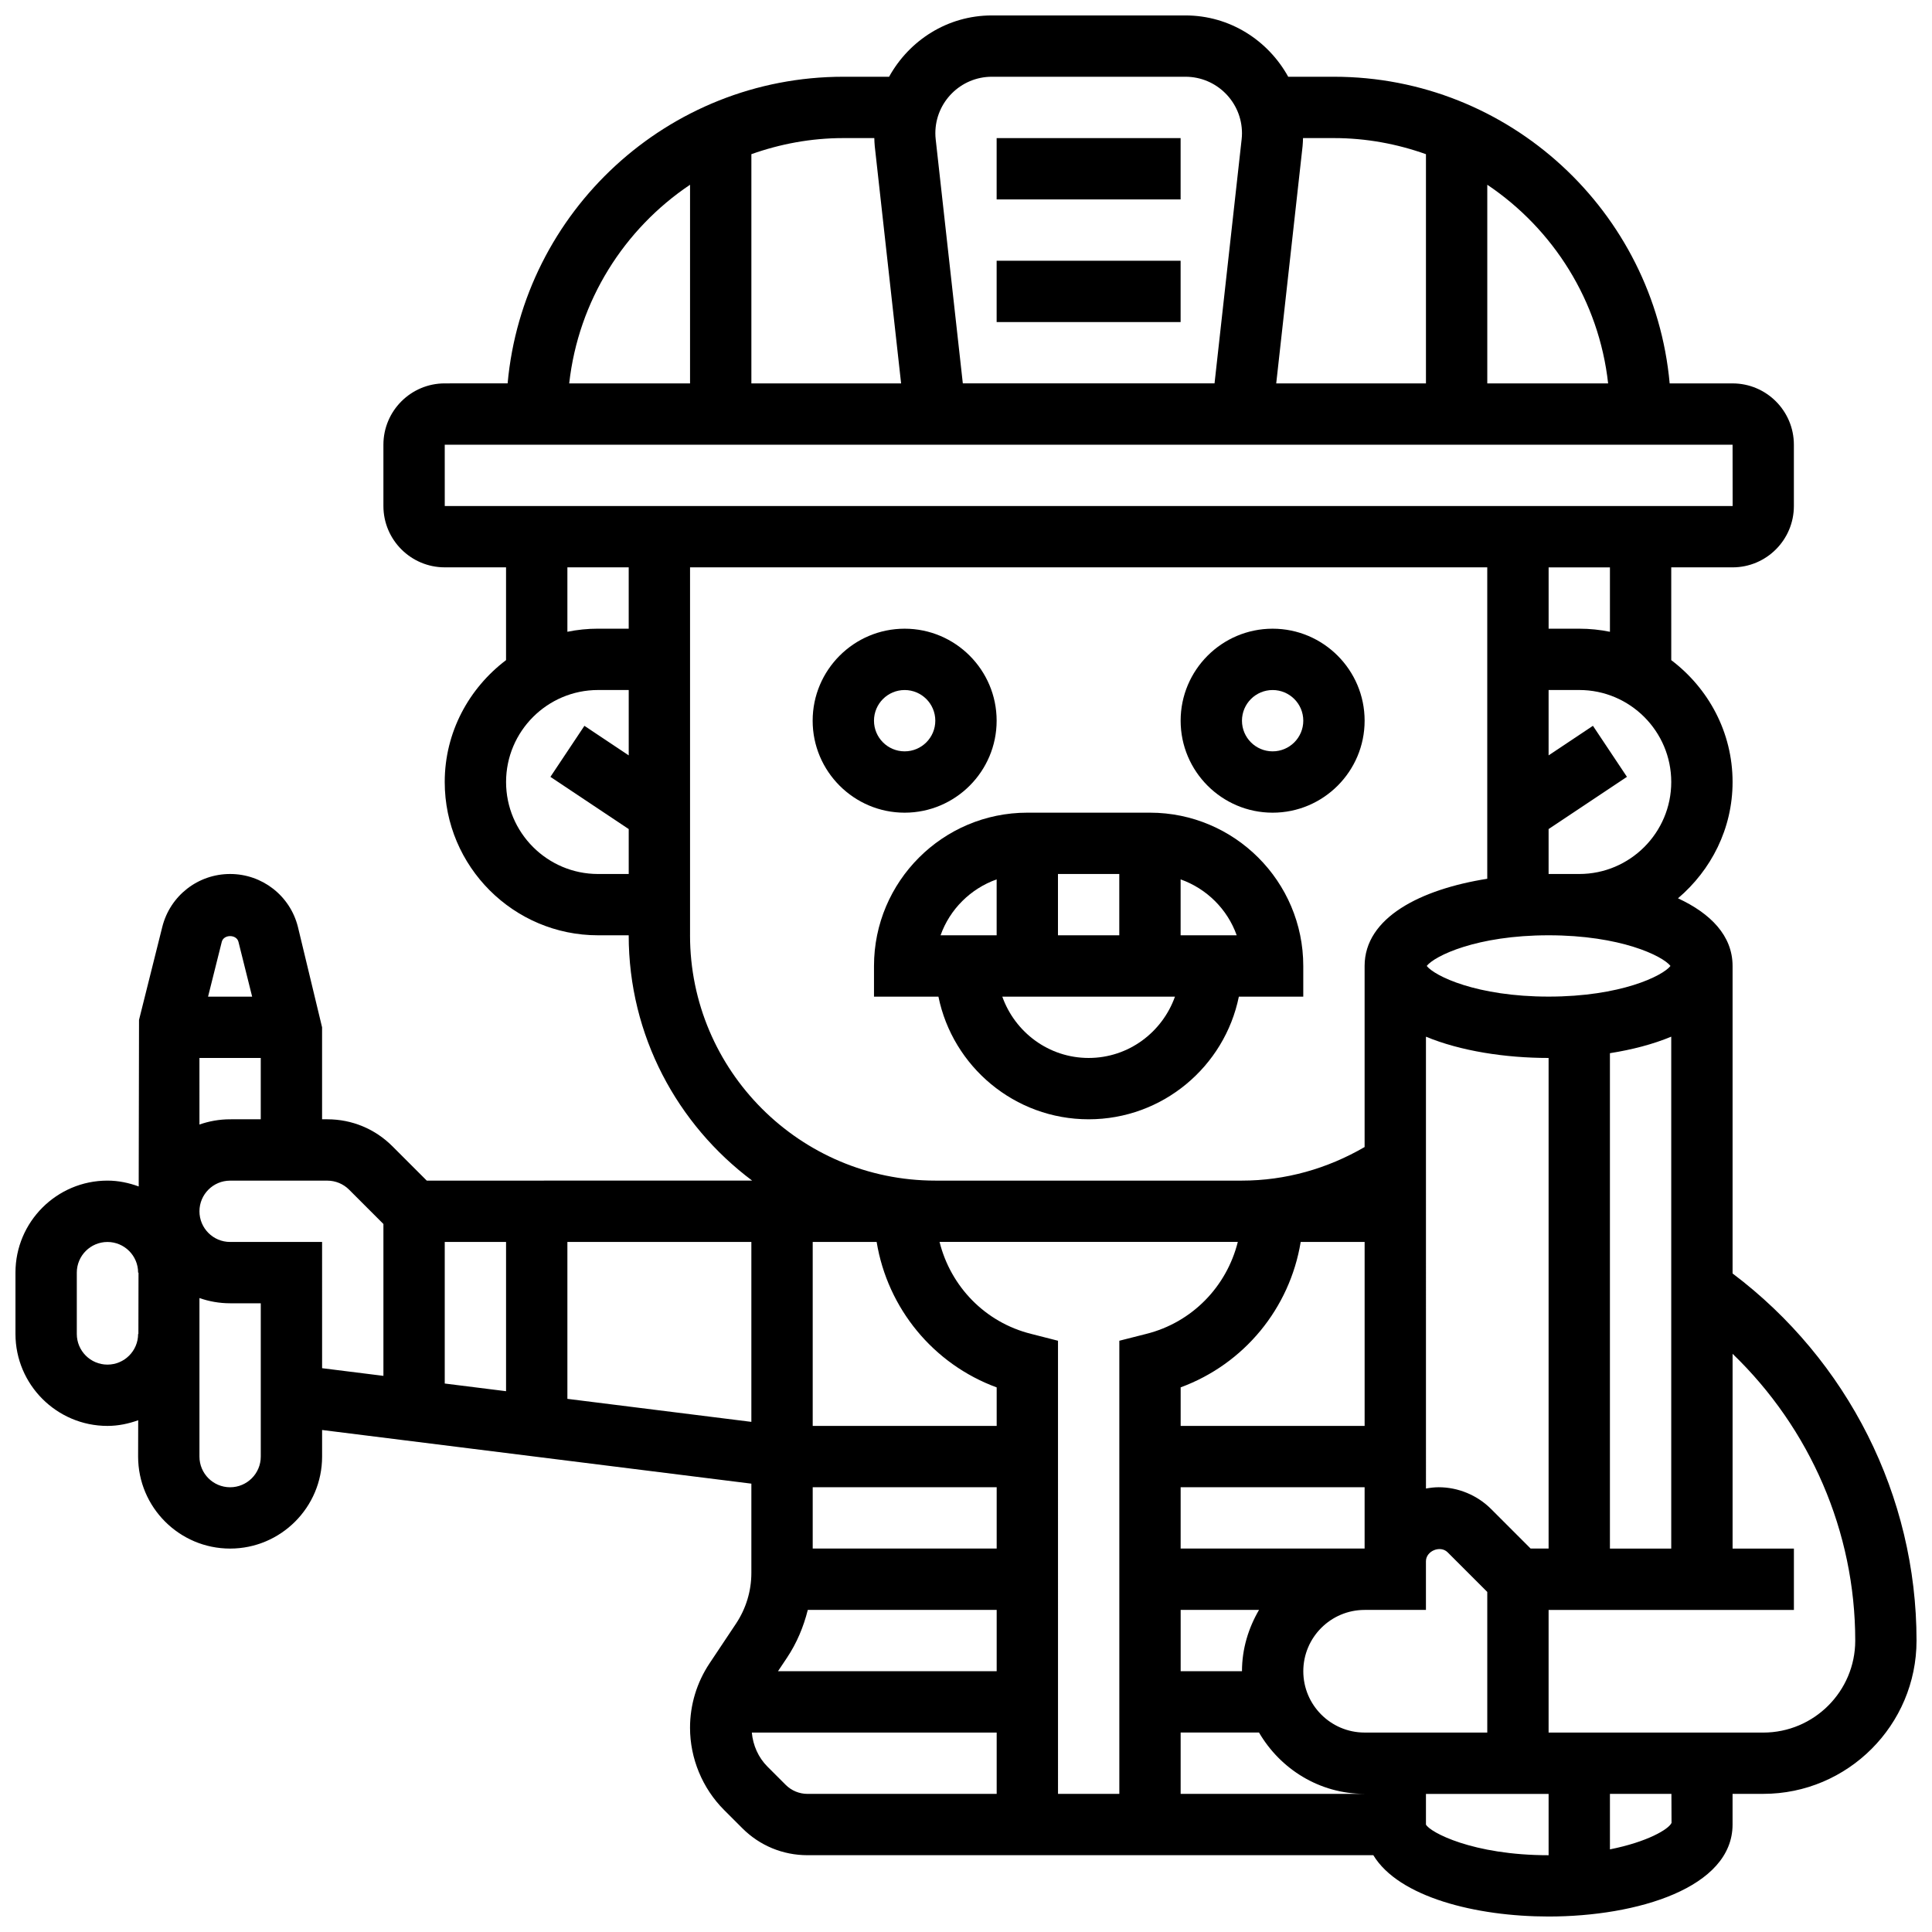 <?xml version="1.0" encoding="UTF-8"?>
<!-- Uploaded to: SVG Repo, www.svgrepo.com, Generator: SVG Repo Mixer Tools -->
<svg width="800px" height="800px" version="1.1" viewBox="144 144 512 512" xmlns="http://www.w3.org/2000/svg">
 <defs>
  <clipPath id="a">
   <path d="m148.09 148.09h503.81v503.81h-503.81z"/>
  </clipPath>
 </defs>
 <path d="m408.12 334.99c0-13.441-10.938-24.379-24.379-24.379s-24.379 10.938-24.379 24.379c0 13.441 10.938 24.379 24.379 24.379 13.441-0.004 24.379-10.941 24.379-24.379zm-32.504 0c0-4.484 3.641-8.125 8.125-8.125s8.125 3.641 8.125 8.125c0 4.484-3.641 8.125-8.125 8.125s-8.125-3.641-8.125-8.125z"/>
 <path d="m481.26 359.37c13.441 0 24.379-10.938 24.379-24.379 0-13.441-10.938-24.379-24.379-24.379-13.441 0-24.379 10.938-24.379 24.379 0 13.441 10.938 24.379 24.379 24.379zm0-32.504c4.484 0 8.125 3.641 8.125 8.125s-3.641 8.125-8.125 8.125c-4.484 0-8.125-3.641-8.125-8.125s3.641-8.125 8.125-8.125z"/>
 <path d="m489.38 408.12v-8.125c0-22.402-18.227-40.629-40.629-40.629h-32.504c-22.402 0-40.629 18.227-40.629 40.629v8.125h17.074c3.777 18.52 20.184 32.504 39.809 32.504s36.031-13.984 39.809-32.504zm-65.008-32.504h16.25v16.25h-16.25zm47.367 16.25h-14.863v-14.82c6.91 2.453 12.41 7.914 14.863 14.82zm-63.617-14.82v14.82h-14.863c2.453-6.906 7.957-12.367 14.863-14.82zm24.379 47.324c-10.578 0-19.52-6.816-22.883-16.25h45.758c-3.359 9.434-12.297 16.25-22.875 16.25z"/>
 <path d="m408.12 213.1h48.754v16.25h-48.754z"/>
 <path d="m408.12 180.6h48.754v16.25h-48.754z"/>
 <g clip-path="url(#a)">
  <path d="m603.15 481.48v-81.484c0-8.027-5.836-13.938-14.465-17.934 8.77-7.461 14.465-18.441 14.465-30.824 0-13.223-6.445-24.875-16.25-32.293l-0.004-24.59h16.25c8.965 0 16.25-7.289 16.25-16.25v-16.25c0-8.965-7.289-16.25-16.25-16.25h-16.668c-4.117-45.492-42.422-81.266-88.965-81.266h-12.125c-5.324-9.637-15.465-16.25-27.23-16.25h-51.309c-11.766 0-21.906 6.613-27.23 16.25h-12.121c-46.547 0-84.852 35.77-88.973 81.258l-16.668 0.004c-8.965 0-16.25 7.289-16.25 16.25v16.25c0 8.965 7.289 16.25 16.25 16.25h16.25v24.59c-9.809 7.426-16.25 19.078-16.25 32.293 0 22.402 18.227 40.629 40.629 40.629h8.125c0 26.598 12.902 50.18 32.715 65.008l-86.23 0.004-9.109-9.109c-4.598-4.598-10.723-7.141-17.234-7.141h-1.398v-24.379l-6.402-26.598c-2.062-8.262-9.457-14.031-17.973-14.031-8.516 0-15.91 5.769-17.977 14.043l-6.16 24.621-0.086 44.141c-2.602-0.945-5.363-1.547-8.281-1.547-13.441 0-24.379 10.938-24.379 24.379v16.25c0 13.441 10.938 24.379 24.379 24.379 2.867 0 5.59-0.586 8.148-1.504l-0.023 9.633c0 13.441 10.938 24.379 24.379 24.379 13.441 0 24.379-10.938 24.379-24.379v-7.047l113.76 14.219v23.613c0 4.836-1.414 9.508-4.094 13.523l-6.981 10.473c-3.391 5.09-5.18 10.996-5.18 17.09 0 8.102 3.281 16.047 9.02 21.777l4.852 4.852c4.602 4.602 10.727 7.137 17.238 7.137h149.97c6.719 11.102 27.172 16.25 46.449 16.25 23.484 0 48.754-7.621 48.754-24.379v-8.125h8.125c22.402 0 40.629-18.227 40.629-40.629 0-38.34-18.227-74.297-48.754-97.285zm-32.504 72.906v-131.28c5.867-0.926 11.434-2.371 16.25-4.379v135.66zm-65.008 48.758c-8.965 0-16.25-7.289-16.25-16.25 0-8.965 7.289-16.25 16.25-16.25h16.25v-12.887c0-2.746 3.812-4.316 5.746-2.383l10.508 10.504v37.266zm-129.32-130.02c2.894 17.586 14.984 32.359 31.812 38.551v10.203h-48.754v-48.754zm31.812 81.258h-48.754v-16.25h48.754zm-55.582 28.953c2.609-3.902 4.402-8.207 5.527-12.699h50.055v16.25h-57.953zm64.707-85.844c-12.223-3.047-21.324-12.586-24.266-24.371h79.043c-2.949 11.789-12.051 21.332-24.297 24.387l-7.102 1.805v120.08h-16.25l-0.004-120.08zm137.14-105.63c19.078 0 30.211 5.469 32.301 8.125-2.09 2.656-13.223 8.125-32.301 8.125s-30.211-5.469-32.301-8.125c2.09-2.656 13.223-8.125 32.301-8.125zm0 32.504v130.02h-4.762l-10.508-10.508c-3.648-3.644-8.699-5.742-13.867-5.742-1.152 0-2.266 0.145-3.363 0.34l-0.004-119.74c9.168 3.801 21.039 5.637 32.504 5.637zm-81.258 162.52h-16.25v-16.25h20.77c-2.797 4.801-4.519 10.305-4.519 16.25zm15.562-113.76h16.941v48.754h-48.754v-10.215c16.844-6.199 28.926-20.965 31.812-38.539zm-31.816 81.258v-16.25h48.754v16.25zm0 48.758h20.77c5.641 9.668 16.008 16.25 27.984 16.25h-48.754zm97.512-239.43 20.762-13.84-9.012-13.523-11.75 7.836v-17.324h8.125c13.441 0 24.379 10.938 24.379 24.379 0 13.441-10.938 24.379-24.379 24.379h-8.125zm16.254-52.281c-2.625-0.535-5.348-0.82-8.125-0.82h-8.125v-16.25h16.25zm-0.48-65.828h-32.023v-52.641c17.453 11.711 29.586 30.727 32.023 52.641zm-48.277-60.742v60.742h-39.68l6.981-62.828c0.082-0.723 0.09-1.445 0.121-2.18h8.203c8.555 0 16.738 1.551 24.375 4.266zm-115.04-20.52h51.309c8.266 0 14.977 6.715 14.977 14.977 0 0.543-0.031 1.098-0.098 1.648l-7.176 64.637h-66.707l-7.184-64.641c-0.062-0.547-0.098-1.098-0.098-1.645 0-8.262 6.715-14.977 14.977-14.977zm-31.152 16.254c0.031 0.723 0.039 1.445 0.121 2.168l6.981 62.84h-39.68v-60.742c7.637-2.715 15.82-4.266 24.379-4.266zm-48.832 12.367v52.641h-32.023c2.438-21.914 14.57-40.93 32.023-52.641zm-65.008 68.891h341.29l0.016 16.25-341.3 0.004zm32.504 32.504h16.25v16.25h-8.125c-2.777 0-5.5 0.285-8.125 0.82zm8.129 81.262c-13.441 0-24.379-10.938-24.379-24.379 0-13.441 10.938-24.379 24.379-24.379h8.125v17.324l-11.742-7.832-9.012 13.523 20.754 13.836v11.906zm24.375 16.25v-97.512h211.27v82.527c-17.566 2.777-32.504 10.238-32.504 23.109v47.984c-9.863 5.731-20.969 8.898-32.5 8.898h-81.262c-35.844 0-65.008-29.164-65.008-65.008zm-65.008 81.262h16.25v39.551l-16.25-2.031zm-65.008-48.758h16.25v16.25l-8.121 0.004c-2.852 0-5.59 0.496-8.125 1.391zm10.34-30.781 3.629 14.531h-11.684l3.633-14.52c0.504-2.035 3.918-2.027 4.422-0.012zm-26.59 103.92c0 4.484-3.641 8.125-8.125 8.125s-8.125-3.641-8.125-8.125v-16.25c0-4.484 3.641-8.125 8.125-8.125s8.125 3.641 8.125 8.125h0.105l-0.031 16.25zm32.504 32.504c0 4.484-3.641 8.125-8.125 8.125-4.484 0-8.125-3.641-8.125-8.125v-42.02c2.543 0.891 5.273 1.387 8.125 1.387h8.125zm-8.125-56.883c-4.484 0-8.125-3.641-8.125-8.125 0-4.484 3.641-8.125 8.125-8.125h25.777c2.137 0 4.234 0.863 5.746 2.383l9.105 9.105v40.246l-16.25-2.031-0.004-33.453zm89.383 41.578v-41.578h48.754v47.676zm57.867 102.31-4.852-4.852c-2.406-2.406-3.836-5.648-4.137-9.02h64.887v16.25h-50.152c-2.141 0-4.227-0.859-5.746-2.379zm169.66 10.508v-8.125h32.504v16.25c-20.184 0-31.48-6.129-32.504-8.125zm65.082-0.441c-0.746 1.676-6.402 5.039-16.324 7.012v-14.699h16.293zm24.305-23.938h-56.883v-32.504h65.008v-16.25h-16.25v-51.625c20.512 19.762 32.504 47.09 32.504 76.004 0 13.438-10.938 24.375-24.379 24.375z"/>
 </g>
</svg>